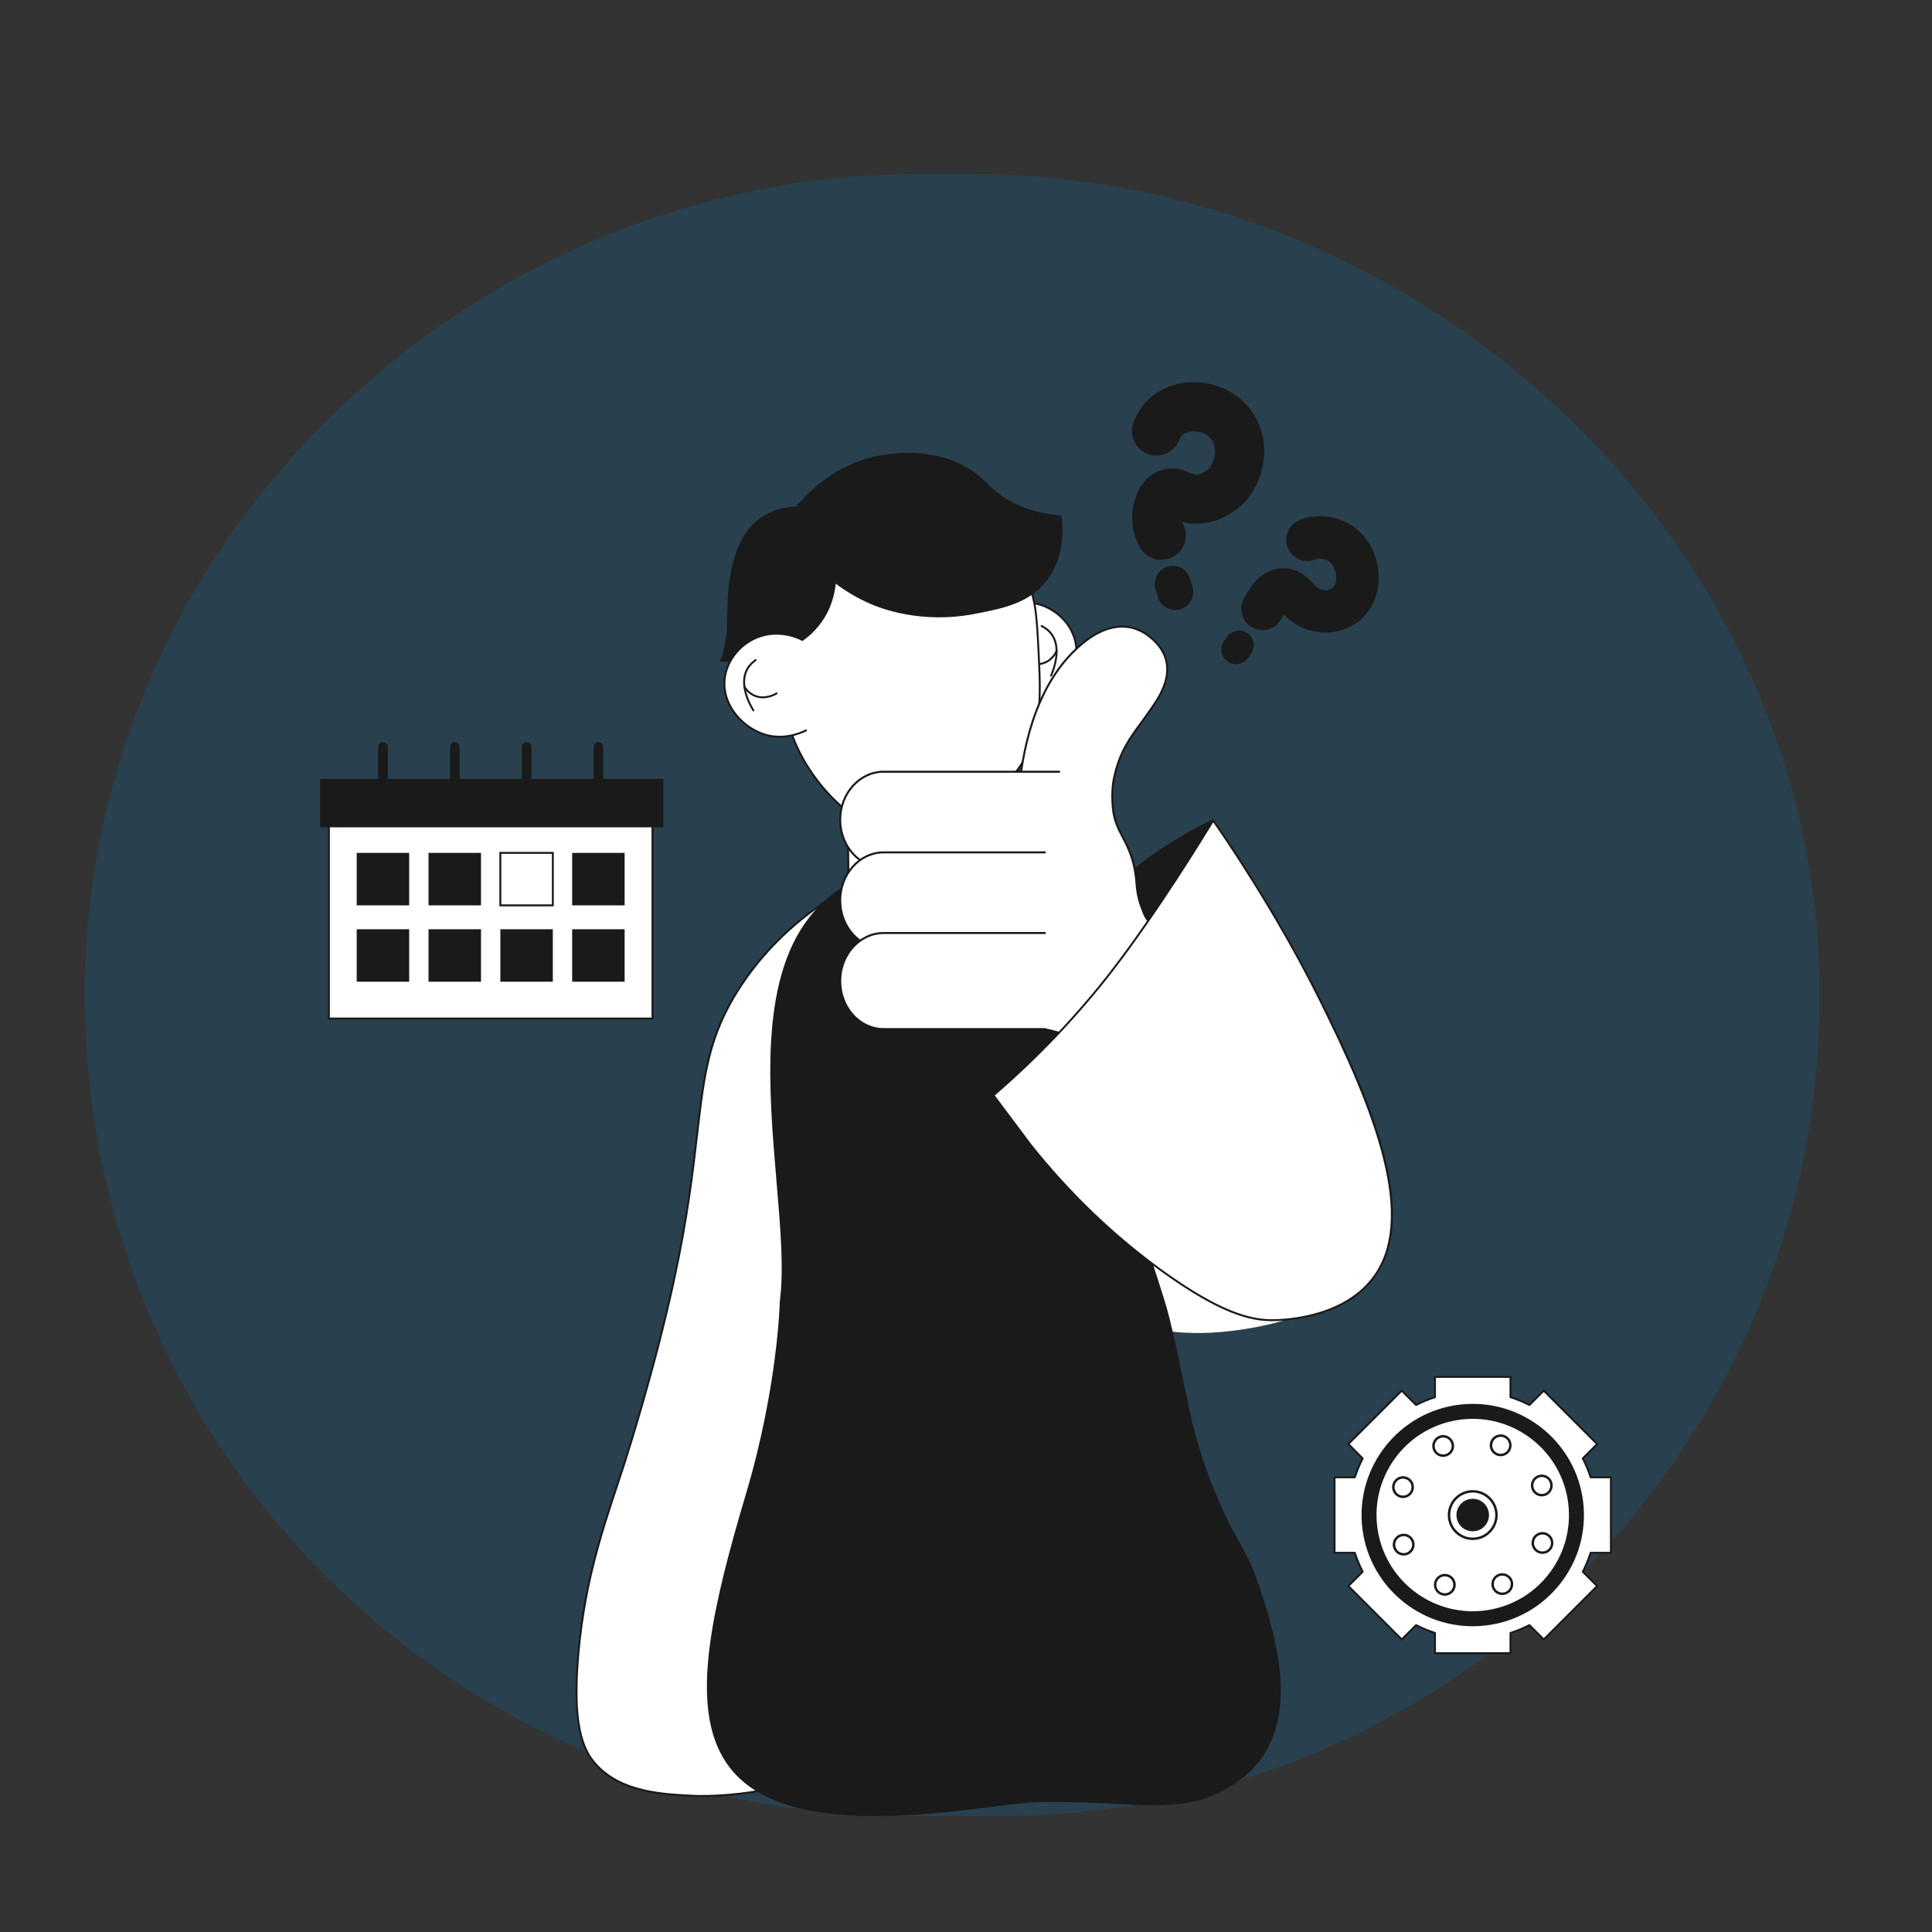 <?xml version="1.0" encoding="UTF-8"?>
<svg xmlns="http://www.w3.org/2000/svg" viewBox="0 0 1000 1000">
  <rect x="0" y="0" width="1000" height="1000" fill="#333333" stroke="none"/>
  <defs>
    <style>
      .cls-1 {
        fill: #0075bf;
      }

      .cls-2 {
        fill: #fff;
      }

      .cls-3 {
        opacity: .2;
      }

      .cls-4 {
        fill: #1a1a1a;
      }
    </style>
  </defs>
  <g id="Calque_16">
    <g class="cls-3">
      <g id="Calque_2-2" data-name="Calque_2">
        <path class="cls-1" d="M516.88,940h-48c-234.7,0-425-190.3-425-425h0c0-234.7,198.3-425,433-425h25c234.7,0,440,190.3,440,425h0c0,234.7-190.3,425-425,425Z"/>
      </g>
    </g>
  </g>
  <g id="Calque_3">
    <path class="cls-4" d="M601.11,289.79c-4.46,0-8.79-2.35-11.11-6.53-3.48-6.26-4.74-13.46-3.56-20.28,1.62-9.33,5.79-15.62,12.4-18.73,7.36-3.46,13.65-.91,17.03.46,1.55.63,2.4.96,3.25,1,2.61.12,5.73-2.37,6.4-3.04,3.33-3.33,5.14-11.61.79-16.18-4.03-4.22-11.34-3.84-14.11-1.53-.71.59-1.3,1.49-1.75,2.68-2.5,6.55-9.83,9.83-16.39,7.34-6.55-2.5-9.84-9.84-7.34-16.39,2.03-5.31,5.13-9.74,9.24-13.15,13.73-11.41,36.04-9.79,48.74,3.54,14.7,15.44,11.24,39.17-1.22,51.65-2.61,2.6-12.16,10.99-25.39,10.46-2.37-.1-4.45-.46-6.26-.94.13.33.27.6.37.78,3.41,6.13,1.2,13.86-4.93,17.27-1.95,1.09-4.07,1.6-6.16,1.6h0Z"/>
    <path class="cls-4" d="M608.26,315.76c-4.03,0-7.75-2.64-8.93-6.71l-1.25-4.28c-1.44-4.94,1.4-10.11,6.33-11.55,4.94-1.43,10.1,1.4,11.55,6.33l1.25,4.29c1.44,4.94-1.4,10.1-6.33,11.54-.87.25-1.75.37-2.61.37h-.01Z"/>
    <path class="cls-4" d="M686.11,327.44c-7.53,0-15.05-2.95-20.64-8.4-.33-.32-.65-.65-.98-.99-.21.37-.42.74-.61,1.08-.29.52-.58,1.04-.88,1.55-3.05,5.26-9.78,7.05-15.04,4-5.26-3.05-7.05-9.78-4-15.04.24-.41.48-.84.72-1.26,1.42-2.54,3.19-5.69,6.06-8.48,4.94-4.8,11.55-6.78,17.67-5.31,5.6,1.35,9,5.03,11.25,7.46.39.42.77.84,1.17,1.22,1.86,1.81,4.93,2.62,7.16,1.87.8-.27,3.25-1.09,3.62-5.24.35-4-1.56-8.2-4.45-9.78-1.91-1.04-4.47-1.22-6.51-.45-5.69,2.14-12.03-.72-14.18-6.41-2.15-5.69.72-12.03,6.41-14.18,8.02-3.03,17.3-2.39,24.82,1.72,10.6,5.78,16.96,18.26,15.83,31.04-1.03,11.59-7.96,20.63-18.56,24.17-2.87.96-5.86,1.42-8.85,1.42h0Z"/>
    <path class="cls-4" d="M639.79,343.8c-1.5,0-3.01-.44-4.33-1.36-3.46-2.4-4.32-7.14-1.92-10.6l1.52-2.19c2.4-3.46,7.15-4.31,10.6-1.91,3.46,2.4,4.31,7.15,1.91,10.6l-1.51,2.17c-1.48,2.13-3.85,3.28-6.27,3.28h0Z"/>
    <g>
      <g>
        <rect class="cls-2" x="170.23" y="409.99" width="167.49" height="117.21"/>
        <path class="cls-4" d="M337.72,527.7h-167.49c-.28,0-.5-.22-.5-.5v-117.21c0-.28.22-.5.5-.5h167.49c.28,0,.5.22.5.5v117.21c0,.28-.22.5-.5.5ZM170.73,526.7h166.49v-116.21h-166.49v116.21Z"/>
      </g>
      <rect class="cls-4" x="165.67" y="403.13" width="177.71" height="25.09"/>
      <rect class="cls-4" x="184.63" y="441.45" width="27.16" height="27.16"/>
      <rect class="cls-4" x="221.81" y="441.45" width="27.16" height="27.16"/>
      <path class="cls-4" d="M286.64,469.11h-28.16v-28.16h28.16v28.16ZM259.48,468.11h26.16v-26.16h-26.16v26.16Z"/>
      <rect class="cls-4" x="296.15" y="441.45" width="27.16" height="27.16"/>
      <rect class="cls-4" x="184.63" y="480.98" width="27.16" height="27.16"/>
      <rect class="cls-4" x="221.81" y="480.98" width="27.16" height="27.16"/>
      <rect class="cls-4" x="258.98" y="480.98" width="27.16" height="27.16"/>
      <rect class="cls-4" x="296.15" y="480.98" width="27.16" height="27.16"/>
      <path class="cls-4" d="M198.21,422.77c-1.38,0-2.5-1.12-2.5-2.5v-33.63c0-1.38,1.12-2.5,2.5-2.5s2.5,1.12,2.5,2.5v33.63c0,1.38-1.12,2.5-2.5,2.5Z"/>
      <path class="cls-4" d="M235.39,422.77c-1.38,0-2.5-1.12-2.5-2.5v-33.63c0-1.38,1.12-2.5,2.5-2.5s2.5,1.12,2.5,2.5v33.63c0,1.38-1.12,2.5-2.5,2.5Z"/>
      <path class="cls-4" d="M272.56,422.77c-1.38,0-2.5-1.12-2.5-2.5v-33.63c0-1.38,1.12-2.5,2.5-2.5s2.5,1.12,2.5,2.5v33.63c0,1.38-1.12,2.5-2.5,2.5Z"/>
      <path class="cls-4" d="M309.73,422.77c-1.38,0-2.5-1.12-2.5-2.5v-33.63c0-1.38,1.12-2.5,2.5-2.5s2.5,1.12,2.5,2.5v33.63c0,1.38-1.12,2.5-2.5,2.5Z"/>
    </g>
    <path class="cls-2" d="M664.83,683.39s-35.84,11.27-67.73,4.28c-2.02-.44-5.27-2.02-8.91-4.66-13.26-9.64-23.76-31.9-14.24-47.37,7.05-11.47,21.6-13.54,24.9-13.93,21.99,20.56,43.99,41.12,65.98,61.68h0Z"/>
    <g>
      <g>
        <path class="cls-2" d="M518.54,363.79c2.92.95,11.29,3.25,20.2-.37,11.56-4.7,20.98-18.13,17.77-31.65-2.21-9.3-9.84-16.28-18.45-18.87-12.7-3.81-22.96,3.3-24.17,4.18"/>
        <path class="cls-4" d="M528.45,365.88c-4.19,0-7.77-.87-10.07-1.62-.26-.09-.41-.37-.32-.63.09-.26.37-.41.63-.32,3.94,1.28,11.75,2.94,19.86-.36,10.9-4.43,20.68-17.57,17.48-31.07-2.03-8.55-9.14-15.81-18.11-18.5-12.11-3.63-21.89,2.78-23.73,4.1-.22.16-.54.11-.7-.11-.16-.22-.11-.54.11-.7,1.9-1.37,12.05-8.02,24.6-4.25,9.3,2.79,16.68,10.34,18.79,19.23,3.33,14.02-6.79,27.64-18.07,32.23-3.66,1.49-7.25,2-10.48,2h.01Z"/>
      </g>
      <g>
        <path class="cls-2" d="M544.03,349.66s9.12-18.69-4.86-25.62"/>
        <path class="cls-4" d="M544.02,350.16c-.07,0-.15-.02-.22-.05-.25-.12-.35-.42-.23-.67.09-.18,8.74-18.32-4.63-24.95-.25-.12-.35-.42-.23-.67s.42-.35.67-.23c14.25,7.07,5.18,26.09,5.08,26.29-.09.18-.26.28-.45.28h0Z"/>
      </g>
      <g>
        <path class="cls-2" d="M546.94,336.79c-.48,1.12-1.75,3.67-4.57,5.4-5.18,3.18-10.9.71-11.45.46"/>
        <path class="cls-4" d="M536.49,344.29c-3.01,0-5.38-1.01-5.78-1.19-.25-.11-.36-.41-.25-.66s.41-.36.66-.25c.61.27,6.07,2.59,10.98-.43,2.43-1.49,3.71-3.63,4.37-5.17.11-.25.4-.37.66-.26.25.11.37.4.26.66-.71,1.67-2.11,4-4.76,5.63-2.08,1.27-4.24,1.68-6.14,1.68h0Z"/>
      </g>
    </g>
    <g>
      <path class="cls-2" d="M438.62,402.08c21.26-1.91,42.52-3.83,63.78-5.74,2.52,12.54,5.03,25.08,7.55,37.62,2.42,12.04,4.83,24.07,7.25,36.11-25.95,1.31-51.9,2.61-77.85,3.92-.24-23.97-.49-47.93-.73-71.9h0Z"/>
      <path class="cls-4" d="M439.34,474.48c-.13,0-.25-.05-.34-.14-.1-.09-.16-.22-.16-.36l-.73-71.9c0-.26.2-.48.46-.5l63.78-5.74c.27-.02.49.15.54.4l14.8,73.72c.03.14,0,.29-.1.41-.09.12-.22.19-.37.19l-77.85,3.92h-.03ZM439.12,402.53l.72,70.92,76.75-3.86-14.6-72.72-62.87,5.66h0Z"/>
    </g>
    <polygon class="cls-4" points="453.94 420.17 506.56 434.79 500.42 404.14 491.71 406.74 453.94 420.17"/>
    <g>
      <path class="cls-2" d="M435.44,417.3c-4.52-3.9-28.54-25.35-30.4-60.94-.55-10.48-.18-41.59,23.03-62.06,30.16-26.6,83.29-21.47,101.48,3.69,6.47,8.95,6.99,19.3,8.02,40,1.13,22.72,2.18,43.65-11.71,61.49-11.33,14.55-26.86,19.68-33.43,21.75-20.63,6.52-38.28,2.24-45.17.17"/>
      <path class="cls-4" d="M469.84,425.18c-9.68,0-17.69-1.79-22.72-3.3-.26-.08-.42-.36-.33-.62.08-.27.36-.41.62-.33,8.5,2.55,25.62,5.92,44.88-.17,5.94-1.88,21.72-6.87,33.19-21.58,13.78-17.69,12.72-38.8,11.61-61.15-1.03-20.58-1.54-30.9-7.93-39.73-8.03-11.1-23.09-18.63-41.32-20.67-22.29-2.49-44.5,3.89-59.43,17.05-22.5,19.84-23.48,49.73-22.86,61.66,1.75,33.58,23.58,54.87,30.23,60.59.21.18.23.5.05.71-.18.21-.5.23-.71.05-6.72-5.79-28.8-27.32-30.57-61.29-.63-12.08.37-42.33,23.2-62.46,15.14-13.35,37.64-19.82,60.2-17.3,18.51,2.06,33.83,9.75,42.02,21.07,6.56,9.07,7.08,19.5,8.11,40.27,1.12,22.54,2.19,43.83-11.82,61.82-11.65,14.96-27.65,20.02-33.68,21.92-8.11,2.56-15.85,3.47-22.74,3.47h0Z"/>
    </g>
    <g>
      <path class="cls-2" d="M396.04,311.68s-3.7,21.76,4.04,35.87c7.74,14.11,15.48-22.73,15.48-22.73l3.94-31.25-23.45,18.12h-.01Z"/>
      <path class="cls-4" d="M403.77,351.26c-1.48,0-2.87-1.17-4.13-3.48-7.73-14.1-4.13-35.97-4.09-36.19.02-.12.09-.24.19-.31l23.45-18.12c.16-.12.38-.14.55-.04s.27.3.25.5l-3.94,31.25c-.55,2.63-5.52,25.42-11.86,26.36-.14.02-.28.03-.42.03ZM396.5,311.95c-.33,2.17-3.17,22.25,4.01,35.35,1.16,2.12,2.35,3.11,3.53,2.94,4.78-.71,9.58-18.67,11.02-25.53l3.78-30.02-22.34,17.26h0Z"/>
    </g>
    <path class="cls-4" d="M432.61,302.1c-.9,8.19-3.63,14.02-5.94,17.77-15.32,24.88-52.04,22.66-54.02,22.51,0,0,2.24-4.86,3.44-14.47,1.2-9.61-5.05-63.99,36.01-65.75,3.27-4.05,20.9-25.02,50.48-27.39,5.54-.44,25.04-2.01,41.18,9.31,7.35,5.15,9.34,9.71,18.48,14.92,10.07,5.74,20.1,7.31,27.14,7.71.77,5.36,2.19,20.4-7.05,33.07-9.06,12.43-22.94,15.11-38.01,18.01-27.8,5.36-49.02-3.21-53.06-4.91-8.19-3.45-14.44-7.57-18.65-10.76v-.02Z"/>
    <g>
      <g>
        <path class="cls-2" d="M417.21,378.06c-2.76,1.36-10.72,4.82-20.05,2.51-12.11-3.01-23.35-14.96-22.1-28.8.86-9.52,7.42-17.52,15.58-21.3,12.03-5.58,23.19,0,24.52.69"/>
        <path class="cls-4" d="M403.56,381.84c-2.07,0-4.26-.23-6.52-.79-11.82-2.94-23.77-14.98-22.47-29.33.83-9.1,7.05-17.62,15.86-21.71,11.9-5.52,22.88-.38,24.96.71.25.13.34.43.21.67s-.43.34-.67.21c-2.01-1.05-12.6-6.01-24.08-.69-8.49,3.94-14.5,12.14-15.29,20.89-1.25,13.82,10.3,25.43,21.72,28.27,8.5,2.11,16-.64,19.71-2.47.25-.12.55-.02.67.23.12.25.02.55-.23.67-2.85,1.4-7.86,3.33-13.87,3.33h0Z"/>
      </g>
      <g>
        <path class="cls-2" d="M389.97,367.7s-11.68-17.2,1.16-26.05"/>
        <path class="cls-4" d="M389.97,368.2c-.16,0-.32-.08-.41-.22-.12-.18-11.81-17.72,1.29-26.74.22-.15.54-.1.7.13s.1.54-.13.7c-12.28,8.46-1.14,25.19-1.03,25.35.15.23.09.54-.13.7-.09.06-.18.09-.28.09h-.01Z"/>
      </g>
      <g>
        <path class="cls-2" d="M385.26,355.37c.63,1.04,2.25,3.38,5.29,4.69,5.58,2.41,10.89-.85,11.4-1.17"/>
        <path class="cls-4" d="M394.85,361.45c-1.42,0-2.95-.25-4.51-.92-2.86-1.24-4.58-3.34-5.52-4.89-.14-.24-.07-.54.17-.69.24-.14.54-.07.69.17.86,1.43,2.44,3.36,5.06,4.49,5.3,2.29,10.37-.78,10.93-1.14.23-.15.54-.08.69.15.15.23.08.54-.15.69-.44.28-3.49,2.13-7.36,2.13h0Z"/>
      </g>
    </g>
    <g>
      <path class="cls-2" d="M428.12,466.05c-12.2,8.13-30.66,22.53-45.49,45.52-25.93,40.19-15.68,67.71-33.88,151.52-10.3,47.45-25.72,94.86-25.72,94.86-9.42,28.99-19.67,55.88-23.48,95.89-3.86,40.51,2.85,52.66,8.76,59.28,13.08,14.67,34.13,15.64,51.79,16.45,0,0,35.83,1.65,68.15-13.11,47.79-21.83,85.99-139.42,78.22-296.53-26.12-51.29-52.24-102.58-78.36-153.87h.01Z"/>
      <path class="cls-4" d="M363.2,930.11c-1.95,0-3.05-.05-3.12-.05-17.34-.8-38.92-1.79-52.14-16.62-6.51-7.3-12.66-20.1-8.89-59.66,3.35-35.14,11.81-60.66,20-85.35,1.17-3.54,2.35-7.07,3.51-10.64.15-.47,15.52-47.92,25.7-94.81,7.04-32.42,9.84-56.57,12.09-75.98,3.55-30.69,5.9-50.97,21.86-75.7,11.46-17.75,26.81-33.12,45.63-45.66.12-.08.26-.1.4-.07.14.04.25.13.32.26l78.36,153.87c.03.06.05.13.05.2,3.69,74.6-2.63,143.47-18.29,199.16-14.63,52.05-36.02,86.8-60.22,97.85-26.57,12.13-55.82,13.2-65.26,13.2h0ZM427.93,466.78c-18.49,12.41-33.59,27.57-44.88,45.06-15.83,24.53-18.17,44.72-21.71,75.27-2.25,19.43-5.05,43.61-12.1,76.08-10.19,46.94-25.57,94.43-25.73,94.9-1.16,3.57-2.34,7.11-3.51,10.65-8.17,24.63-16.61,50.11-19.95,85.13-3.74,39.18,2.27,51.76,8.64,58.9,12.94,14.51,34.29,15.5,51.44,16.29.35,0,36.09,1.47,67.92-13.06,23.93-10.93,45.12-45.45,59.67-97.21,15.62-55.56,21.93-124.28,18.26-198.73l-78.05-153.28h0Z"/>
    </g>
    <path class="cls-4" d="M403.62,673.58c8.77-64.78-47.25-221.23,79.96-227.65,9.8.02,18.03,1.97,25.11,5.57,27.91,14.2,38.45,46.29,67.52,138.4,26.63,84.38,26.56,81.25,30.47,98.02,8.27,35.46,9.25,52.34,21.88,83.51,11.82,29.15,16.56,28.19,24.46,53.3,6.69,21.25,19.01,60.37-1.01,86.61-5.22,6.84-10.91,10.55-14.72,12.99-22.24,14.23-44.5,9.47-75.71,8.65-33.93-.89-30.48.34-65.96,4.37-149.98,17.01-143.81-48.9-109.56-163.94,16.66-55.97,17.57-99.83,17.57-99.83h-.01Z"/>
    <g>
      <path class="cls-4" d="M514.23,566.93c4.9-20.89,18.21-64.23,56.44-102.17,20.39-20.24,41.47-32.59,57.23-40.06.65,11.09,1.31,22.17,1.96,33.26l-55.99,89.96-59.65,19.01h.01Z"/>
      <path class="cls-4" d="M513.54,567.67l.2-.86c6.45-27.51,21.5-67.6,56.57-102.42,16.6-16.48,35.9-29.99,57.37-40.15l.67-.32,2.02,34.16-.08.14-56.09,90.12-.18.06-60.49,19.28h.01ZM627.45,425.47c-21.1,10.08-40.08,23.42-56.43,39.64-34.54,34.28-49.57,73.72-56.1,101.08l58.63-18.69,55.81-89.67-1.91-32.36h0Z"/>
    </g>
    <g>
      <path class="cls-2" d="M578.4,561.51c-1.94-4.22-6.4-12.4-15.43-19.3-9.99-7.64-20.15-9.55-24.79-10.14h-83.44c-1.41-.99-2.82-1.98-4.23-2.97l83.28-79.12,83.19,42.17c5.43,3.31,10.96,6.63,16.6,9.95,5.73,3.37,11.41,6.65,17.04,9.83-24.07,16.52-48.14,33.05-72.22,49.57h0Z"/>
      <g>
        <g>
          <path class="cls-2" d="M528.48,463.81c-1.72-10.83-10.55-89.95,27.74-127.11,19.08-18.52,33.65-13.11,42.07-4.18,8.09,8.58,7.69,19.03-.44,31.36-9.88,14.97-17.04,20.63-21,37.71-1.12,4.84-1.4,10.06-.84,16.52,1.26,14.43,10.69,17.72,12.24,39.1.58,7.98,2.45,11.75,3.33,14.26,3.31,9.4,12.16,12.91,29.12,22.33,7.25,4.03,17.59,10.03,29.92,18.13"/>
          <path class="cls-4" d="M650.62,512.45c-.1,0-.2-.03-.28-.08-9.86-6.48-19.92-12.57-29.89-18.11-2.47-1.37-4.77-2.62-6.91-3.78-12.61-6.84-19.56-10.61-22.45-18.83-.13-.37-.28-.76-.45-1.2-.96-2.52-2.41-6.32-2.91-13.19-.85-11.72-4.13-18.04-7.03-23.62-2.38-4.59-4.64-8.92-5.21-15.47-.56-6.45-.29-11.76.85-16.69,2.95-12.71,7.78-19.31,13.9-27.68,2.16-2.95,4.6-6.29,7.18-10.2,8.16-12.37,8.32-22.42.49-30.72-3.37-3.58-9-7.87-16.66-8.04-7.86-.14-16.13,3.94-24.67,12.24-40.89,39.67-27.73,125.79-27.59,126.66.04.28-.15.55-.43.59-.27.05-.55-.15-.59-.43-.14-.87-13.38-87.52,27.89-127.56,8.75-8.49,17.31-12.7,25.41-12.53,8.02.18,13.88,4.65,17.39,8.37,8.09,8.58,7.96,19.35-.38,32-2.59,3.93-5.04,7.28-7.21,10.24-6.28,8.59-10.83,14.8-13.72,27.3-1.12,4.82-1.38,10.02-.83,16.36.55,6.34,2.76,10.59,5.09,15.08,2.94,5.67,6.28,12.09,7.14,24.02.48,6.72,1.9,10.44,2.84,12.9.17.44.32.85.46,1.22,2.76,7.85,9.58,11.55,21.97,18.27,2.14,1.16,4.44,2.41,6.92,3.78,9.99,5.55,20.07,11.66,29.96,18.15.24.16.3.48.15.71-.1.15-.26.23-.43.23h0Z"/>
        </g>
        <path class="cls-4" d="M579.2,563.72c-.2,0-.38-.11-.47-.3-4.32-9.58-10.45-17.09-18.22-22.34-12.75-8.62-27.08-8.95-37.55-9.19-17.79-.4-33.7-.99-48.64-1.79-1.85-.1-3.35-.78-4.67-1.39-.23-.11-.46-.21-.68-.31-4.22-1.86-7.92-4.79-11-8.72-.18-.22-.14-.55.09-.72.22-.18.55-.14.72.09,2.97,3.79,6.54,6.62,10.61,8.41.23.1.46.21.69.31,1.23.57,2.63,1.21,4.29,1.29,14.93.8,30.83,1.38,48.61,1.79,10.59.24,25.1.57,38.1,9.36,7.93,5.36,14.18,13.02,18.58,22.77.12.26,0,.57-.26.68-.07.03-.14.05-.21.05h.01Z"/>
        <g>
          <path class="cls-2" d="M548.27,399.45h-90.87c-12.43,0-22.51,11.13-22.51,24.86s10.08,24.86,22.51,24.86h74.73"/>
          <path class="cls-4" d="M532.12,449.68h-74.73c-12.69,0-23.02-11.38-23.02-25.38s10.33-25.38,23.02-25.38h90.87c.29,0,.52.23.52.52s-.23.52-.52.52h-90.87c-12.12,0-21.99,10.92-21.99,24.34s9.86,24.34,21.99,24.34h74.73c.29,0,.52.23.52.52s-.23.52-.52.52h0Z"/>
        </g>
        <g>
          <path class="cls-2" d="M540.84,441.19h-83.44c-12.43,0-22.51,11.13-22.51,24.86s10.08,24.86,22.51,24.86h60.88"/>
          <path class="cls-4" d="M518.28,491.43h-60.88c-12.69,0-23.02-11.38-23.02-25.38s10.33-25.38,23.02-25.38h83.44c.29,0,.52.23.52.52s-.23.52-.52.52h-83.44c-12.12,0-21.99,10.92-21.99,24.34s9.86,24.34,21.99,24.34h60.88c.29,0,.52.23.52.52s-.23.52-.52.52h0Z"/>
        </g>
        <g>
          <path class="cls-2" d="M540.84,482.94h-83.44c-12.43,0-22.51,11.13-22.51,24.86s10.08,24.86,22.51,24.86h83.44"/>
          <path class="cls-4" d="M540.84,533.17h-83.44c-12.69,0-23.02-11.38-23.02-25.38s10.33-25.38,23.02-25.38h83.44c.29,0,.52.23.52.52s-.23.52-.52.52h-83.44c-12.12,0-21.99,10.92-21.99,24.34s9.86,24.34,21.99,24.34h83.44c.29,0,.52.23.52.52s-.23.52-.52.52h0Z"/>
        </g>
      </g>
    </g>
    <g>
      <path class="cls-2" d="M514.23,566.93c28.33-24.43,47.93-47.19,60.69-63.64,25.8-33.26,52.99-78.59,52.99-78.59h0s29.81,41.7,55,92.25c26.14,52.46,52.72,113.15,27.25,145.31-16.96,21.41-50.21,21.11-52.8,21.06-8.65-.19-23.77-2.2-56.27-25.76-18.15-13.15-42.9-33.89-67.67-65.01-6.4-8.54-12.79-17.08-19.19-25.62h0Z"/>
      <path class="cls-4" d="M658.35,683.83h-1c-10.03-.23-25.53-3.37-56.55-25.86-25.02-18.14-47.82-40.04-67.77-65.1l-19.19-25.63c-.16-.21-.12-.51.07-.68,22.68-19.56,43.07-40.95,60.62-63.57,25.48-32.86,52.68-78.08,52.96-78.54.09-.14.24-.24.41-.24.18,0,.33.07.43.21.3.42,30.12,42.32,55.04,92.32,12.49,25.07,26.19,54.23,33.01,80.37,7.68,29.41,5.78,50.83-5.83,65.48-15.91,20.09-45.56,21.25-52.2,21.25h0ZM514.91,567l18.91,25.25c19.88,24.98,42.61,46.82,67.56,64.9,30.8,22.33,46.1,25.44,55.99,25.67,3.62.09,35.73.17,52.4-20.87,24.19-30.54,1.17-87.63-27.3-144.78-23.23-46.61-50.73-86.17-54.52-91.56-3.45,5.7-28.79,47.24-52.63,77.98-17.5,22.56-37.82,43.9-60.4,63.41h0Z"/>
    </g>
    <g>
      <g>
        <path class="cls-2" d="M833.81,803.72v-39.07h-10.49c-1.09-3.4-2.45-6.68-4.06-9.8l7.42-7.42-27.63-27.63-7.42,7.42c-3.13-1.61-6.4-2.97-9.8-4.06v-10.49h-39.07v10.49c-3.4,1.09-6.68,2.45-9.8,4.06l-7.42-7.42-27.63,27.63,7.42,7.42c-1.61,3.13-2.97,6.4-4.06,9.8h-10.49v39.07h10.49c1.09,3.4,2.45,6.68,4.06,9.8l-7.42,7.42,27.63,27.63,7.42-7.42c3.13,1.61,6.4,2.97,9.8,4.06v10.49h39.07v-10.49c3.4-1.09,6.68-2.45,9.8-4.06l7.42,7.42,27.63-27.63-7.42-7.42c1.61-3.13,2.97-6.4,4.06-9.8h10.49Z"/>
        <path class="cls-4" d="M781.82,856.21h-39.07c-.28,0-.5-.22-.5-.5v-10.13c-3.16-1.03-6.26-2.31-9.21-3.81l-7.17,7.16c-.2.2-.51.2-.71,0l-27.63-27.63c-.2-.2-.2-.51,0-.71l7.16-7.16c-1.5-2.95-2.78-6.05-3.81-9.21h-10.13c-.28,0-.5-.22-.5-.5v-39.07c0-.28.22-.5.5-.5h10.13c1.03-3.16,2.31-6.25,3.81-9.21l-7.16-7.16c-.2-.2-.2-.51,0-.71l27.63-27.63c.2-.2.51-.2.71,0l7.17,7.16c2.95-1.5,6.05-2.78,9.21-3.81v-10.13c0-.28.22-.5.5-.5h39.07c.28,0,.5.22.5.5v10.13c3.16,1.03,6.25,2.31,9.21,3.81l7.17-7.16c.2-.2.51-.2.71,0l27.63,27.63c.2.2.2.51,0,.71l-7.16,7.16c1.5,2.95,2.78,6.05,3.81,9.21h10.13c.28,0,.5.22.5.5v39.07c0,.28-.22.5-.5.5h-10.13c-1.03,3.16-2.31,6.25-3.81,9.21l7.16,7.16c.2.2.2.51,0,.71l-27.63,27.63c-.2.2-.51.2-.71,0l-7.17-7.16c-2.95,1.5-6.04,2.78-9.21,3.81v10.13c0,.28-.22.5-.5.5ZM743.25,855.21h38.07v-9.99c0-.22.14-.41.35-.48,3.35-1.07,6.62-2.43,9.72-4.03.2-.1.43-.06.58.09l7.07,7.07,26.92-26.92-7.07-7.07c-.15-.15-.19-.39-.09-.58,1.61-3.11,2.96-6.38,4.03-9.72.07-.21.26-.35.48-.35h10v-38.07h-10c-.22,0-.41-.14-.48-.35-1.07-3.34-2.42-6.62-4.03-9.72-.1-.19-.06-.43.09-.58l7.07-7.07-26.92-26.92-7.07,7.07c-.15.15-.39.19-.58.09-3.11-1.61-6.38-2.96-9.72-4.03-.21-.07-.35-.26-.35-.48v-10h-38.07v10c0,.22-.14.41-.35.48-3.34,1.07-6.62,2.42-9.72,4.03-.19.1-.43.06-.58-.09l-7.07-7.07-26.92,26.92,7.07,7.07c.15.15.19.39.09.58-1.61,3.11-2.96,6.38-4.03,9.72-.07.21-.26.35-.48.35h-10v38.07h10c.22,0,.41.14.48.35,1.07,3.34,2.42,6.62,4.03,9.72.1.19.06.43-.09.58l-7.07,7.07,26.92,26.92,7.07-7.07c.15-.15.39-.19.58-.09,3.1,1.6,6.38,2.96,9.72,4.03.21.07.35.26.35.48v9.99Z"/>
      </g>
      <g>
        <g>
          <circle class="cls-4" cx="762.29" cy="784.19" r="58.03" transform="translate(-331.23 768.7) rotate(-45)"/>
          <path class="cls-2" d="M762.17,842.71c-13.04,0-25.61-4.33-36.03-12.5-12.29-9.65-20.09-23.52-21.96-39.04-3.85-32.04,19.08-61.23,51.12-65.08,15.52-1.86,30.84,2.42,43.13,12.08,12.29,9.65,20.09,23.52,21.96,39.04,3.85,32.04-19.08,61.23-51.12,65.08-2.37.29-4.75.43-7.1.43h0ZM762.33,726.63c-2.28,0-4.59.14-6.91.42-31.51,3.79-54.06,32.5-50.27,64.01s32.5,54.06,64.01,50.27h0c15.26-1.83,28.9-9.5,38.39-21.59,9.5-12.09,13.71-27.15,11.88-42.42-3.51-29.18-28.41-50.68-57.1-50.68h0Z"/>
        </g>
        <g>
          <circle class="cls-2" cx="762.28" cy="784.18" r="50.41"/>
          <path class="cls-4" d="M762.25,835.22c-25.44,0-47.52-19.07-50.63-44.94-1.63-13.53,2.11-26.89,10.53-37.61,8.42-10.72,20.51-17.52,34.04-19.15,13.53-1.62,26.89,2.11,37.61,10.53s17.52,20.51,19.15,34.04c1.63,13.53-2.11,26.89-10.53,37.61-8.42,10.72-20.51,17.52-34.04,19.15-2.06.25-4.11.37-6.13.37ZM768.23,833.63l.07.61-.07-.61c13.21-1.59,25-8.22,33.22-18.68,8.21-10.46,11.87-23.49,10.28-36.7-3.28-27.26-28.12-46.78-55.38-43.5-13.21,1.59-25,8.22-33.22,18.68-8.21,10.46-11.87,23.49-10.28,36.7,3.28,27.26,28.12,46.78,55.38,43.5Z"/>
        </g>
      </g>
      <g>
        <g>
          <circle class="cls-2" cx="762.27" cy="784.13" r="12.28"/>
          <path class="cls-4" d="M762.26,797.11c-2.88,0-5.66-.96-7.95-2.76-2.71-2.13-4.43-5.19-4.85-8.62-.85-7.07,4.21-13.52,11.28-14.37,3.43-.41,6.81.54,9.52,2.67s4.44,5.19,4.85,8.62c.85,7.07-4.21,13.52-11.29,14.37-.52.06-1.05.09-1.57.09h0ZM762.29,772.55c-.46,0-.93.03-1.4.08-3.09.37-5.84,1.92-7.76,4.37s-2.77,5.49-2.4,8.58,1.92,5.84,4.37,7.77c2.44,1.92,5.49,2.78,8.58,2.4,3.09-.37,5.84-1.92,7.77-4.37s2.77-5.49,2.4-8.58c-.71-5.9-5.75-10.25-11.55-10.25h-.01Z"/>
        </g>
        <g>
          <path class="cls-4" d="M763.37,793.19c4.97-.6,8.52-5.11,7.92-10.09-.6-4.97-5.11-8.52-10.09-7.92-4.97.6-8.52,5.11-7.92,10.09s5.11,8.52,10.09,7.92Z"/>
          <path class="cls-2" d="M762.26,793.9c-2.16,0-4.25-.72-5.97-2.07-2.04-1.6-3.33-3.9-3.64-6.48s.4-5.12,2-7.15,3.9-3.33,6.48-3.64c2.57-.31,5.11.4,7.15,2s3.33,3.9,3.64,6.48c.64,5.31-3.17,10.16-8.48,10.8-.39.05-.79.07-1.18.07h0ZM762.29,775.76c-.33,0-.67.02-1.01.06-2.24.27-4.23,1.39-5.62,3.16s-2.01,3.98-1.74,6.21,1.39,4.23,3.16,5.62c1.77,1.39,3.98,2.01,6.21,1.74h0c2.24-.27,4.23-1.39,5.62-3.16s2.01-3.98,1.74-6.21c-.51-4.27-4.16-7.42-8.36-7.42Z"/>
        </g>
      </g>
      <g>
        <circle class="cls-2" cx="776.74" cy="748.09" r="5.02"/>
        <path class="cls-4" d="M776.73,753.75c-.7,0-1.41-.13-2.1-.41-1.4-.56-2.5-1.64-3.1-3.03-.59-1.39-.61-2.93-.05-4.33s1.64-2.5,3.03-3.1c1.39-.59,2.93-.61,4.33-.05,2.9,1.16,4.31,4.46,3.15,7.36h0c-.88,2.21-3.01,3.55-5.26,3.55h0ZM776.74,743.71c-.58,0-1.17.12-1.72.36-1.08.46-1.91,1.31-2.34,2.4-.43,1.09-.42,2.28.04,3.35.46,1.08,1.31,1.91,2.4,2.34,2.25.9,4.8-.2,5.7-2.44h0c.9-2.24-.2-4.8-2.44-5.7-.53-.21-1.08-.32-1.63-.32h-.01ZM781.4,749.96h0Z"/>
      </g>
      <g>
        <circle class="cls-2" cx="798.38" cy="798.65" r="5.02"/>
        <path class="cls-4" d="M798.37,804.3c-.7,0-1.41-.13-2.1-.41-1.4-.56-2.5-1.64-3.1-3.03s-.61-2.93-.05-4.33,1.64-2.5,3.03-3.1,2.93-.61,4.33-.05c2.9,1.16,4.31,4.46,3.15,7.36-.88,2.21-3.01,3.55-5.26,3.55h0ZM798.39,794.27c-1.74,0-3.39,1.04-4.07,2.75-.9,2.24.2,4.8,2.44,5.7s4.8-.2,5.7-2.44-.2-4.8-2.44-5.7c-.53-.21-1.08-.31-1.62-.31h-.01Z"/>
      </g>
      <g>
        <circle class="cls-2" cx="747.83" cy="820.28" r="5.02"/>
        <path class="cls-4" d="M747.83,825.95c-.71,0-1.42-.14-2.1-.41-2.9-1.16-4.31-4.46-3.15-7.36h0c1.16-2.9,4.46-4.31,7.36-3.15,1.4.56,2.5,1.64,3.1,3.03.59,1.39.61,2.93.05,4.33s-1.64,2.5-3.03,3.1c-.72.31-1.47.46-2.23.46h0ZM743.76,818.66h0c-.9,2.24.2,4.8,2.44,5.7,2.24.89,4.8-.2,5.7-2.44.43-1.09.42-2.28-.04-3.35-.46-1.08-1.31-1.91-2.4-2.34-2.24-.9-4.8.2-5.7,2.44h0Z"/>
      </g>
      <g>
        <circle class="cls-2" cx="726.54" cy="799.49" r="5.02"/>
        <path class="cls-4" d="M726.54,805.15c-2.2,0-4.29-1.29-5.21-3.43-.59-1.39-.61-2.93-.05-4.33s1.64-2.5,3.03-3.1c1.39-.59,2.93-.61,4.33-.05s2.5,1.64,3.1,3.03c1.23,2.87-.11,6.2-2.98,7.43-.72.31-1.48.46-2.22.46h0ZM726.54,795.11c-.58,0-1.17.12-1.72.36h0c-1.08.46-1.91,1.31-2.34,2.4-.43,1.09-.42,2.28.04,3.35.46,1.08,1.31,1.91,2.4,2.34,1.08.43,2.27.42,3.35-.04,2.22-.95,3.25-3.53,2.3-5.75-.46-1.08-1.31-1.91-2.4-2.34-.53-.21-1.08-.32-1.63-.32h0ZM724.56,794.87h0Z"/>
      </g>
      <g>
        <circle class="cls-2" cx="777.58" cy="819.93" r="5.02"/>
        <path class="cls-4" d="M777.59,825.59c-2.2,0-4.29-1.29-5.21-3.43h0c-1.23-2.87.11-6.2,2.98-7.43,2.86-1.23,6.2.11,7.43,2.97,1.23,2.87-.11,6.2-2.97,7.43-.72.31-1.48.46-2.22.46h-.01ZM773.56,821.66c.95,2.22,3.53,3.25,5.75,2.3s3.25-3.53,2.3-5.75-3.53-3.25-5.75-2.3-3.25,3.53-2.3,5.75h0Z"/>
      </g>
      <g>
        <circle class="cls-2" cx="798.03" cy="768.89" r="5.02"/>
        <path class="cls-4" d="M798.04,774.54c-2.2,0-4.29-1.29-5.21-3.43-.59-1.39-.61-2.93-.05-4.33s1.64-2.5,3.03-3.1c1.39-.59,2.93-.61,4.33-.05s2.5,1.64,3.1,3.03c1.23,2.87-.11,6.2-2.97,7.43h0c-.72.31-1.48.46-2.22.46h-.01ZM800.01,773.5h0ZM798.03,764.5c-.58,0-1.17.12-1.72.36-2.22.95-3.25,3.53-2.3,5.75s3.53,3.25,5.75,2.3h0c1.08-.46,1.91-1.31,2.34-2.4.43-1.09.42-2.28-.04-3.35-.46-1.08-1.31-1.91-2.4-2.34-.53-.21-1.08-.32-1.63-.32h0Z"/>
      </g>
      <g>
        <circle class="cls-2" cx="746.98" cy="748.44" r="5.02"/>
        <path class="cls-4" d="M746.98,754.1c-.71,0-1.42-.14-2.1-.41-1.4-.56-2.5-1.64-3.1-3.03-.59-1.39-.61-2.93-.05-4.33s1.64-2.5,3.03-3.1c2.86-1.23,6.2.11,7.43,2.97.59,1.39.61,2.93.05,4.33s-1.64,2.5-3.03,3.1c-.71.31-1.47.46-2.22.46h-.01ZM746.98,744.06c-.58,0-1.17.12-1.72.36-1.08.46-1.91,1.31-2.34,2.4-.43,1.09-.42,2.28.04,3.35.46,1.08,1.31,1.91,2.4,2.34,1.09.43,2.28.42,3.35-.04,1.08-.46,1.91-1.31,2.34-2.4.43-1.09.42-2.28-.04-3.35-.46-1.08-1.31-1.91-2.4-2.34-.53-.21-1.08-.32-1.63-.32Z"/>
      </g>
      <g>
        <circle class="cls-2" cx="726.19" cy="769.73" r="5.02"/>
        <path class="cls-4" d="M726.19,775.39c-.71,0-1.42-.14-2.1-.41-2.9-1.16-4.31-4.46-3.15-7.36.56-1.4,1.64-2.5,3.03-3.1,1.39-.59,2.93-.61,4.33-.05s2.5,1.64,3.1,3.03.61,2.93.05,4.33-1.64,2.5-3.03,3.1c-.72.31-1.47.46-2.23.46h0ZM726.19,765.35c-.58,0-1.17.12-1.72.36-1.08.46-1.91,1.31-2.34,2.4-.9,2.24.2,4.8,2.44,5.7,2.24.89,4.8-.2,5.7-2.44.43-1.09.42-2.28-.04-3.35-.46-1.08-1.31-1.91-2.4-2.34h0c-.53-.21-1.08-.32-1.63-.32h-.01Z"/>
      </g>
    </g>
  </g>
</svg>